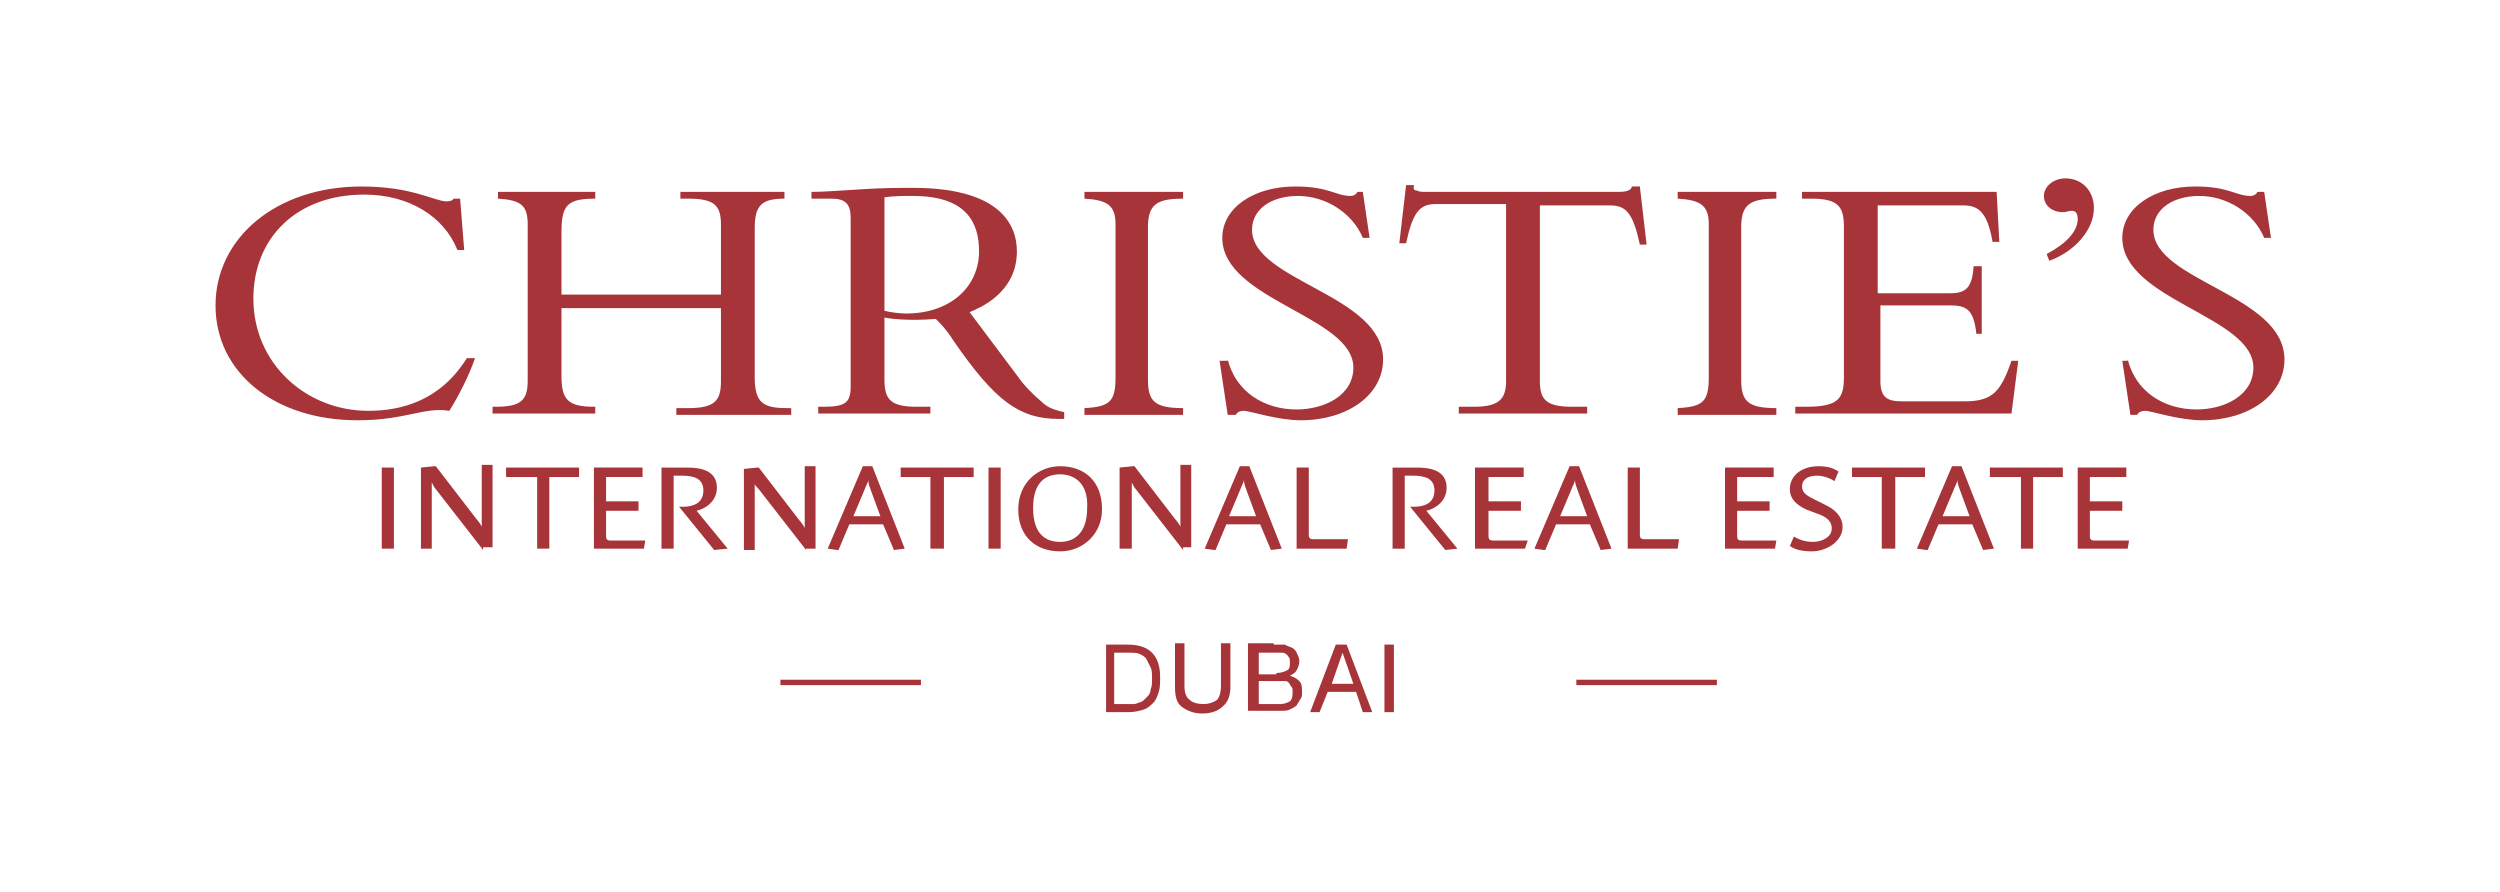 <?xml version="1.0" encoding="UTF-8"?> <svg xmlns="http://www.w3.org/2000/svg" id="Layer_1" data-name="Layer 1" viewBox="0 0 185 66"><defs><style> .cls-1 { fill: #a73439; stroke-width: 0px; } </style></defs><g><path class="cls-1" d="m57.75,50.7v-.4h10.4v.4h-10.4Z"></path><path class="cls-1" d="m116.65,50.7v-.4h10.4v.4h-10.4Z"></path></g><g id="logo"><rect class="cls-1" x="28.25" y="34.6" width=".9" height="6"></rect><path class="cls-1" d="m35.75,40.7l-3.5-4.5c-.1-.1-.2-.3-.3-.5h0v4.9h-.8v-6l1-.1h.1l3,3.9c.1.1.4.5.4.6h0v-4.6h.8v6.1h-.7v.2Z"></path><polygon class="cls-1" points="40.65 35.3 40.65 40.6 39.75 40.6 39.75 35.3 37.45 35.3 37.45 34.6 42.85 34.6 42.85 35.3 40.65 35.3"></polygon><path class="cls-1" d="m47.65,40.6h-3.7v-6h3.6v.7h-2.7v1.8h2.4v.7h-2.4v1.9c0,.2.1.3.3.3h2.6l-.1.6Z"></path><path class="cls-1" d="m52.85,40.7h0l-2.6-3.2h.3c.8,0,1.5-.3,1.5-1.2s-.7-1.1-1.6-1.1h-.6v5.4h-.9v-6h1.9c1,0,2.2.2,2.2,1.5,0,.9-.7,1.5-1.5,1.7l2.3,2.8-1,.1Z"></path><path class="cls-1" d="m59.65,40.7l-3.5-4.5c-.1-.1-.3-.3-.3-.4h0v4.9h-.8v-6l1-.1h.1l3,3.9c.1.1.4.5.4.6h0v-4.6h.8v6.1h-.7v.1Z"></path><path class="cls-1" d="m64.45,36.3c-.1-.3-.2-.5-.2-.8h0c0,.2-.2.5-.3.8l-.8,1.9h2l-.7-1.9Zm1.7,4.4h0l-.8-1.9h-2.5l-.8,1.9h-.1l-.7-.1,2.6-6.1h.7l2.4,6.1-.8.1Z"></path><polygon class="cls-1" points="69.85 35.3 69.85 40.6 68.85 40.6 68.85 35.3 66.65 35.3 66.65 34.6 72.05 34.6 72.05 35.3 69.85 35.3"></polygon><rect class="cls-1" x="73.15" y="34.6" width=".9" height="6"></rect><path class="cls-1" d="m78.45,35.1c-1,0-2,.5-2,2.5s1,2.5,2,2.5,2-.6,2-2.5c.1-1.9-1-2.5-2-2.5m0,5.7c-1.8,0-3.1-1.1-3.1-3.1s1.5-3.2,3.1-3.2c1.7,0,3.1,1,3.1,3.2,0,1.8-1.4,3.1-3.1,3.1"></path><path class="cls-1" d="m87.55,40.7l-3.5-4.5c-.1-.1-.2-.3-.3-.5h0v4.9h-.9v-6l1-.1h.1l3,3.9c.1.1.4.5.4.6h0v-4.6h.8v6.1h-.6v.2Z"></path><path class="cls-1" d="m92.25,36.3c-.1-.3-.2-.5-.2-.8h0c0,.2-.2.5-.3.8l-.8,1.9h2l-.7-1.9Zm1.8,4.4h0l-.8-1.9h-2.5l-.8,1.9h-.1l-.7-.1,2.6-6.1h.7l2.4,6.1-.8.1Z"></path><path class="cls-1" d="m99.65,40.6h-3.7v-6h.9v5c0,.2.1.3.3.3h2.6l-.1.7Z"></path><path class="cls-1" d="m106.95,40.7h0l-2.6-3.2h.3c.8,0,1.5-.3,1.5-1.2s-.7-1.1-1.6-1.1h-.6v5.4h-.9v-6h1.8c1,0,2.2.2,2.2,1.5,0,.9-.7,1.5-1.5,1.7l2.3,2.8-.9.1Z"></path><path class="cls-1" d="m112.85,40.6h-3.7v-6h3.6v.7h-2.6v1.8h2.4v.7h-2.4v1.9c0,.2.1.3.3.3h2.6l-.2.6Z"></path><path class="cls-1" d="m116.75,36.3c-.1-.3-.2-.5-.2-.8h0c0,.2-.2.5-.3.8l-.8,1.9h2l-.7-1.9Zm1.7,4.4h0l-.8-1.9h-2.5l-.8,1.9h-.1l-.7-.1,2.6-6.1h.7l2.4,6.1-.8.1Z"></path><path class="cls-1" d="m124.15,40.6h-3.7v-6h.9v5c0,.2.1.3.3.3h2.6l-.1.7Z"></path><path class="cls-1" d="m131.35,40.6h-3.7v-6h3.6v.7h-2.7v1.8h2.4v.7h-2.4v1.9c0,.2.1.3.3.3h2.6l-.1.6Z"></path><path class="cls-1" d="m134.05,40.8c-.6,0-1.2-.1-1.6-.4l.3-.7c.3.2.8.4,1.4.4s1.4-.3,1.4-1c0-.6-.5-.9-1.1-1.1l-.8-.3c-.6-.3-1.2-.7-1.2-1.5,0-1.1,1-1.7,2.1-1.7.6,0,1.1.1,1.5.4l-.3.7c-.3-.2-.8-.4-1.3-.4-.7,0-1.1.3-1.1.8s.4.7,1,1l.8.4c.6.3,1.2.8,1.2,1.6,0,1-1.1,1.8-2.3,1.8"></path><polygon class="cls-1" points="140.25 35.3 140.25 40.6 139.25 40.6 139.25 35.3 137.05 35.3 137.05 34.6 142.45 34.6 142.45 35.3 140.25 35.3"></polygon><path class="cls-1" d="m145.05,36.3c-.1-.3-.2-.5-.2-.8h0c0,.2-.2.5-.3.8l-.8,1.9h2l-.7-1.9Zm1.7,4.4h0l-.8-1.9h-2.5l-.8,1.9h-.1l-.7-.1,2.6-6.1h.7l2.4,6.1-.8.1Z"></path><polygon class="cls-1" points="150.45 35.3 150.45 40.6 149.55 40.6 149.55 35.3 147.25 35.3 147.25 34.6 152.65 34.6 152.65 35.3 150.45 35.3"></polygon><path class="cls-1" d="m157.45,40.6h-3.7v-6h3.6v.7h-2.7v1.8h2.4v.7h-2.4v1.9c0,.2.1.3.3.3h2.6l-.1.6Z"></path><path class="cls-1" d="m157.45,26.6c.6,2.4,2.7,3.7,5.1,3.7,2,0,4.2-1,4.2-3.1,0-3.8-9.7-5-9.7-9.6,0-2.2,2.3-3.8,5.4-3.8,2.5,0,3,.7,4.1.7.2,0,.4-.1.5-.3h.5l.5,3.4h-.5c-.8-1.9-2.8-3.1-4.8-3.1s-3.4,1-3.4,2.5c0,3.8,9.7,4.8,9.7,9.6,0,2.6-2.6,4.5-6.1,4.5-1.7,0-3.8-.7-4.2-.7-.3,0-.5.1-.6.3h-.5l-.6-4h.4v-.1Zm-6-7.8c1.5-.8,2.3-1.7,2.3-2.6,0-.3-.1-.6-.4-.6s-.4.1-.7.1c-.8,0-1.4-.5-1.4-1.2s.7-1.3,1.6-1.3c1.2,0,2.1.9,2.1,2.2,0,1.6-1.4,3.2-3.3,3.9l-.2-.5Zm-4.6,5.9h-.6c-.2-1.9-.8-2.1-2-2.1h-5.1v5.6c0,1.2.5,1.5,1.6,1.5h4.6c2.1,0,2.7-.7,3.5-3h.5l-.5,3.9h-16v-.5h.8c2.4,0,2.8-.6,2.8-2.2v-11.1c0-1.5-.4-2.1-2.4-2.1h-.7v-.5h14.4l.2,3.7h-.5c-.4-2.3-1.1-2.7-2.2-2.7h-6.3v6.5h5.4c1.1,0,1.6-.4,1.7-2h.6v5h.2Zm-15.4,6h-7.3v-.5c1.9-.1,2.3-.5,2.3-2.3v-11.3c0-1.4-.6-1.8-2.3-1.9v-.5h7.3v.5c-1.9,0-2.6.4-2.6,2.1v11.3c0,1.6.5,2.1,2.6,2.1v.5Zm-17.5-2.5c0,1.4.5,1.9,2.4,1.9h1.1v.5h-9.5v-.5h1.1c1.8,0,2.4-.5,2.4-1.9v-13.1h-5.2c-1.2,0-1.7.6-2.2,2.9h-.5l.5-4.3h.6c-.1.3,0,.4.2.4.2.1.4.1.6.1h14.4c.4,0,.9-.1.9-.4h.6l.5,4.3h-.5c-.5-2.3-1-2.9-2.2-2.9h-5.2s0,13,0,13Zm-23.1-1.6c.6,2.4,2.7,3.7,5.1,3.7,2,0,4.2-1,4.2-3.1,0-3.8-9.7-5-9.7-9.6,0-2.2,2.3-3.8,5.4-3.8,2.5,0,3,.7,4.1.7.2,0,.4-.1.5-.3h.4l.5,3.4h-.5c-.8-1.9-2.8-3.1-4.8-3.1s-3.4,1-3.4,2.5c0,3.8,9.7,4.8,9.7,9.6,0,2.6-2.6,4.5-6.1,4.5-1.7,0-3.8-.7-4.2-.7-.3,0-.5.1-.6.3h-.6l-.6-4h.6v-.1Zm-3.3,4.1h-7.3v-.5c1.9-.1,2.3-.5,2.3-2.3v-11.3c0-1.4-.6-1.8-2.3-1.9v-.5h7.3v.5c-1.9,0-2.6.4-2.6,2.1v11.3c0,1.6.5,2.1,2.6,2.1v.5Zm-22.1-7.7c.4.1,1.1.2,1.6.2,3.3,0,5.4-2,5.4-4.6,0-2.1-.9-4.1-4.9-4.1-.7,0-1.4,0-2.1.1v8.4Zm0,.5v4.6c0,1.5.5,2,2.4,2h1v.5h-8.3v-.5h.4c1.6,0,2-.3,2-1.5v-12.5c0-1-.4-1.4-1.4-1.4h-1.5v-.5c.8,0,2.3-.1,3.8-.2s2.9-.1,3.7-.1c6.3,0,7.7,2.6,7.7,4.7,0,3.1-2.8,4.2-3.5,4.5l3.6,4.8c.4.6,1.2,1.4,1.7,1.8.4.4.8.6,1.7.8v.5h-.4c-2.9,0-4.7-1.3-7.8-5.8-.5-.8-.9-1.2-1.3-1.6,0,0-2.2.2-3.8-.1m-23.9-.7v5c0,1.7.4,2.3,2.4,2.3h.1v.5h-7.6v-.5h.2c1.8,0,2.4-.4,2.4-1.9v-11.6c0-1.4-.5-1.8-2.2-1.9v-.5h7.2v.5c-2.1,0-2.5.5-2.5,2.5v4.6h11.8v-5.2c0-1.4-.5-1.9-2.4-1.9h-.6v-.5h7.7v.5c-1.7,0-2.2.5-2.2,2.2v11c0,1.9.6,2.3,2.4,2.3h.3v.5h-8.5v-.5h.9c2,0,2.4-.6,2.4-2v-5.4s-11.8,0-11.8,0Zm-7.7-4.3c-1-2.5-3.6-4.1-6.9-4.1-5,0-8.2,3.2-8.2,7.7,0,4.8,3.9,8.3,8.5,8.3,2.4,0,5.3-.7,7.3-3.9h.6c-.4,1.2-1.2,2.8-1.9,3.9-1.9-.3-3.2.7-6.8.7-6.1,0-10.5-3.5-10.5-8.5s4.5-8.8,10.8-8.8c3.8,0,5.4,1.1,6.3,1.1.3,0,.5-.1.5-.2h.5l.3,3.8s-.5,0-.5,0Z"></path></g><g><path class="cls-1" d="m83.45,47.7c.8,0,1.4.2,1.8.6.4.4.6,1,.6,1.8,0,.4,0,.8-.1,1.1s-.2.6-.4.8c-.2.2-.4.4-.7.5-.3.1-.7.2-1.1.2h-1.7v-5s1.6,0,1.6,0Zm.1,4.4h.3c.1,0,.2,0,.4-.1.1,0,.3-.1.4-.2.1-.1.2-.2.3-.3.1-.1.2-.3.2-.5.1-.2.1-.5.1-.8s0-.6-.1-.8-.2-.4-.3-.6c-.1-.2-.3-.3-.5-.4-.2-.1-.5-.1-.8-.1h-1.1v3.8h1.1Z"></path><path class="cls-1" d="m90.45,52.3c-.3.3-.8.5-1.5.5-.6,0-1.1-.2-1.5-.5s-.5-.8-.5-1.5v-3.2h.7v3.2c0,.4.1.8.4,1,.2.2.6.3,1,.3s.7-.1,1-.3c.2-.2.3-.6.3-1v-3.2h.7v3.2c0,.7-.2,1.2-.6,1.5Z"></path><path class="cls-1" d="m94.25,47.7h.7c.1,0,.2,0,.3.1.1,0,.2.1.3.1.2.1.3.2.4.4s.2.4.2.6c0,.3-.1.5-.2.7s-.3.3-.5.4h0c.3.1.5.2.7.4s.2.5.2.8c0,.2,0,.4-.1.5-.1.2-.2.3-.3.5-.1.1-.3.2-.5.3s-.4.1-.7.1h-2.4v-5h1.9v.1Zm.2,2.1c.4,0,.6-.1.8-.2s.2-.3.2-.6c0-.2,0-.3-.1-.4-.1-.1-.1-.2-.2-.2-.1-.1-.2-.1-.3-.1h-1.7v1.6h1.3v-.1Zm.3,2.3c.3,0,.5-.1.7-.2.2-.2.2-.4.2-.7,0-.2,0-.3-.1-.4-.1-.1-.1-.2-.2-.3s-.2-.1-.3-.1h-1.9v1.7h1.6Z"></path><path class="cls-1" d="m99.65,47.7l1.9,5h-.7l-.5-1.5h-2.1l-.6,1.5h-.7l1.9-5h.8Zm.5,2.9l-.8-2.3h0l-.8,2.3h1.6Z"></path><path class="cls-1" d="m103.15,47.7v5h-.7v-5h.7Z"></path></g></svg> 